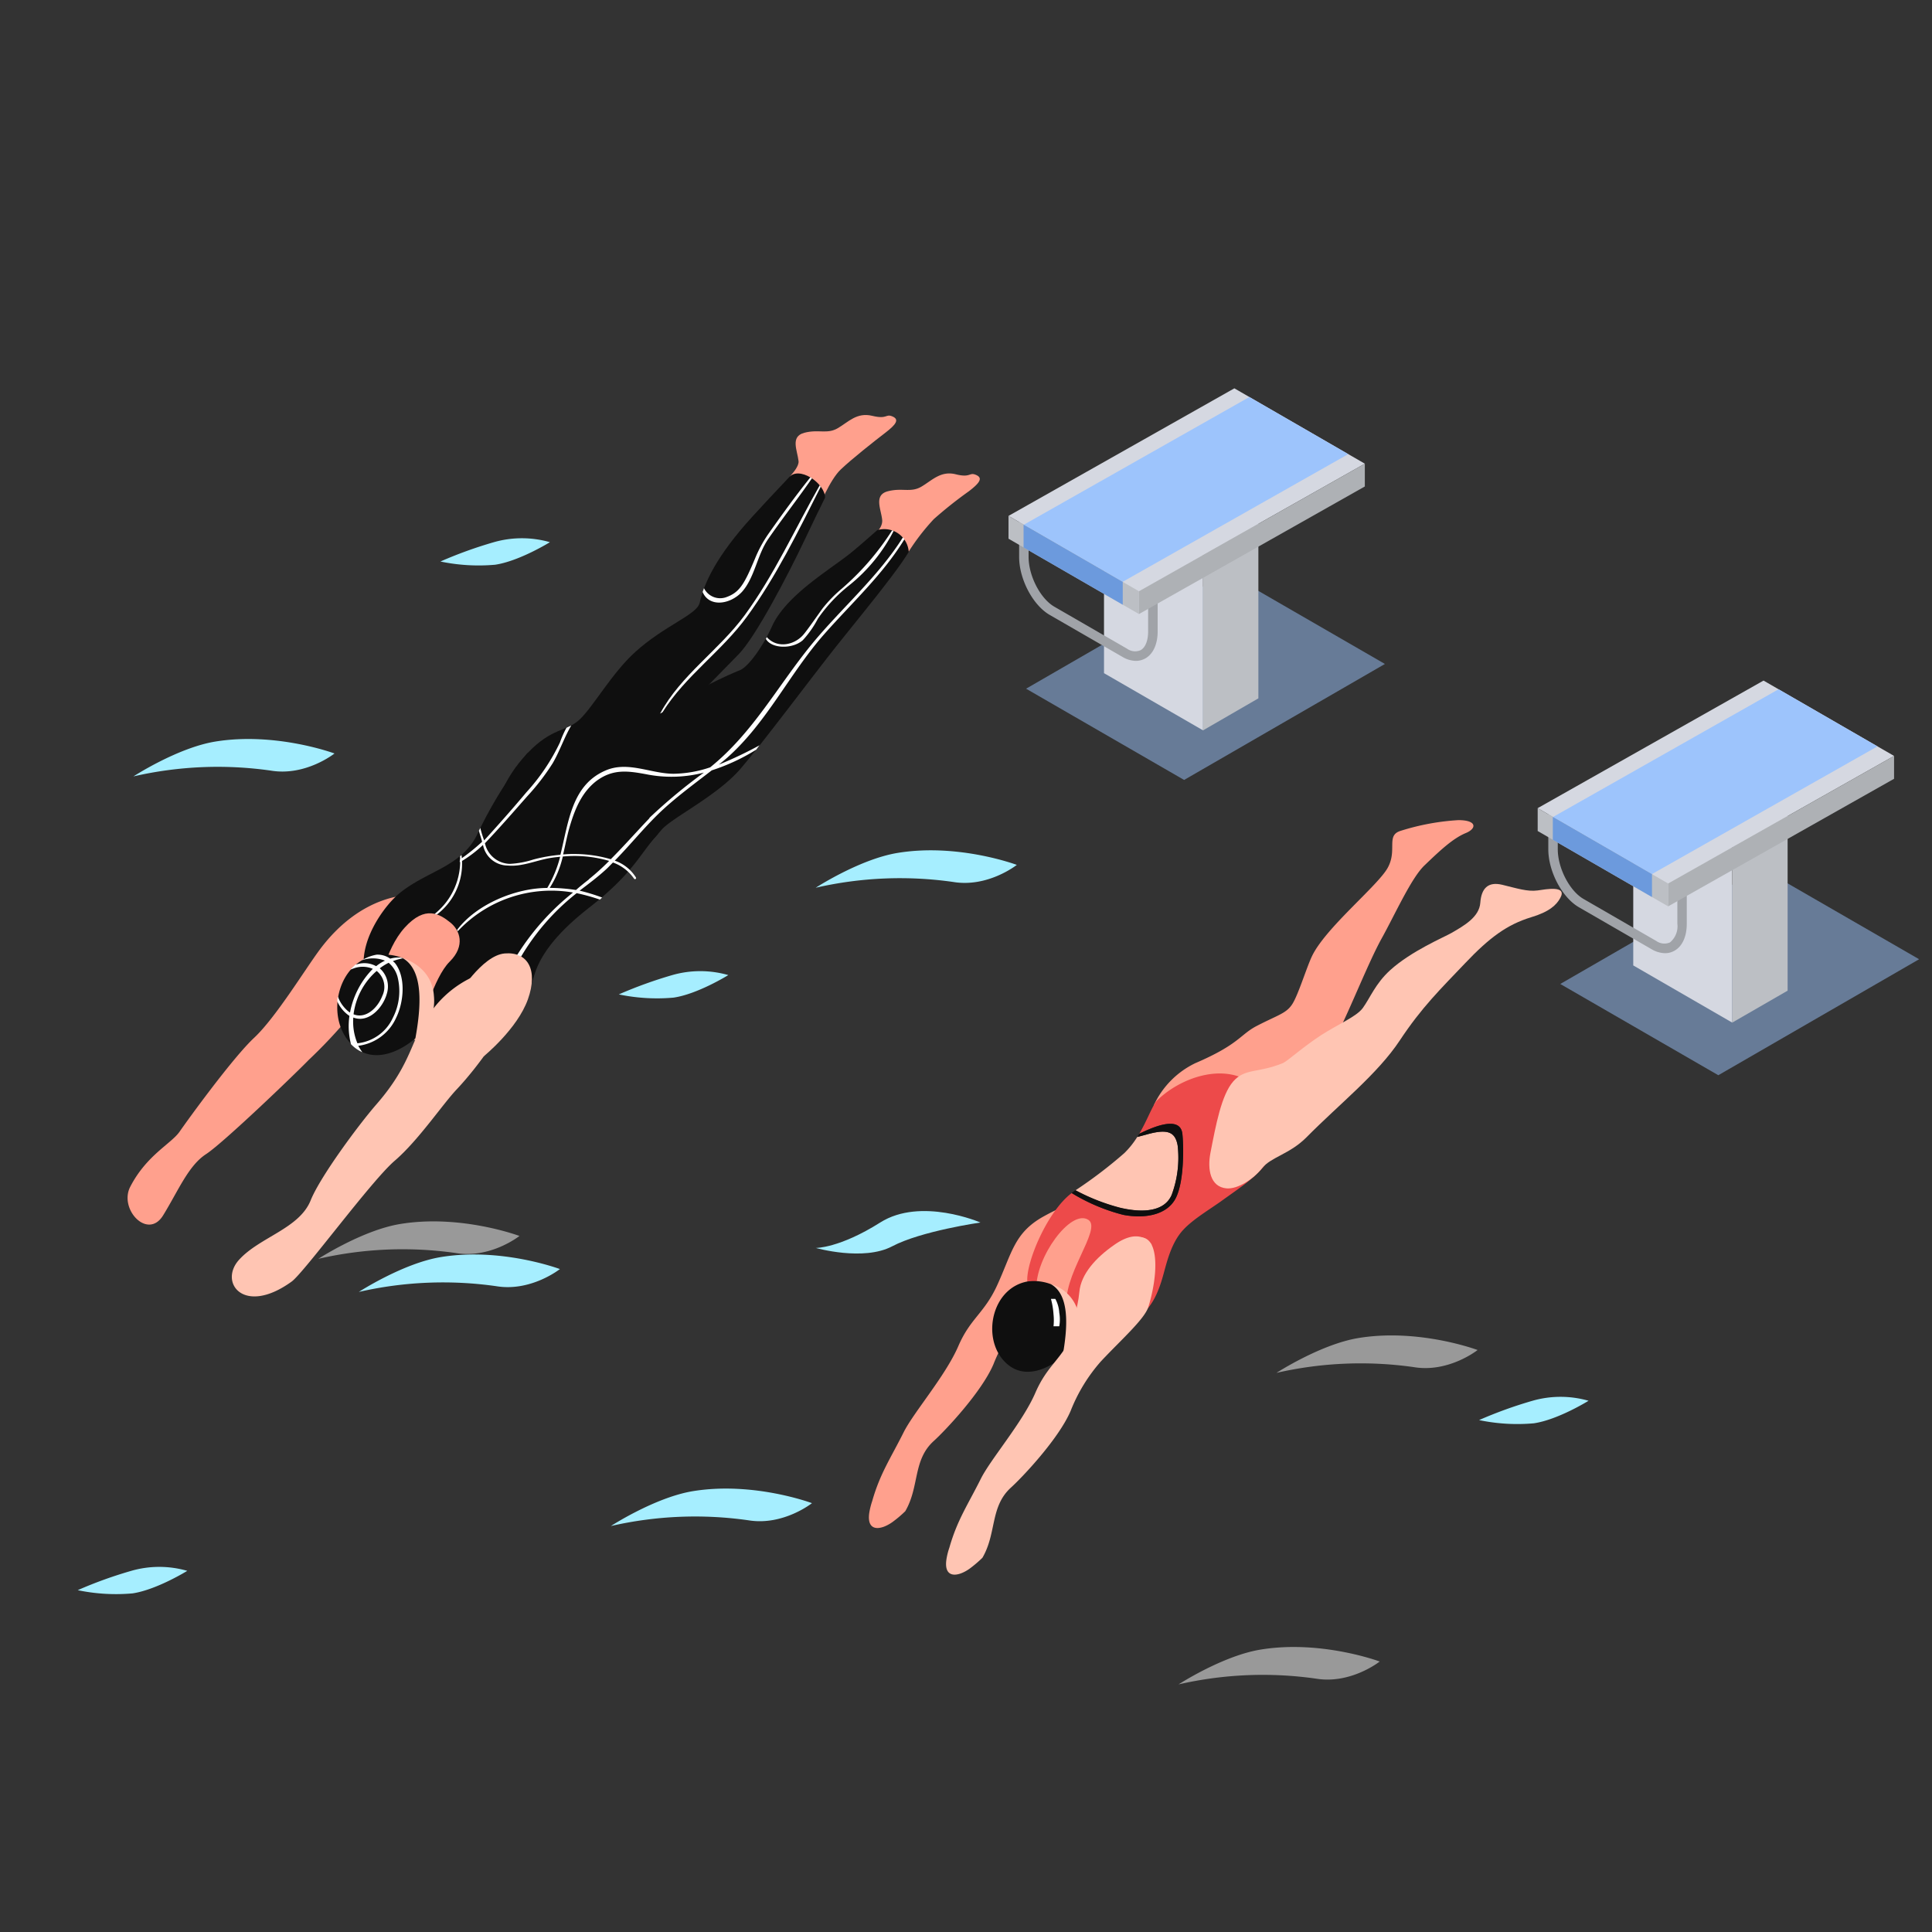 <svg id="Livello_1" data-name="Livello 1" xmlns="http://www.w3.org/2000/svg" viewBox="0 0 300 300"><rect x="0" y="0" width="300" height="300" fill="#333333" stroke="none"/><defs><style>.cls-1,.cls-7{fill:#9dc4fc;}.cls-1,.cls-3{opacity:0.5;}.cls-2{fill:#a6eeff;}.cls-14,.cls-3{fill:#fff;}.cls-4{fill:#d5d8e1;}.cls-5{fill:#bcbfc4;}.cls-6{fill:#a0a3a8;}.cls-8{fill:#aeb1b5;}.cls-9{fill:#6c9add;}.cls-10{fill:#ffa08d;}.cls-11{fill:#ed4a4a;}.cls-12{fill:#ffc5b3;}.cls-13{fill:#0f0f0f;}</style></defs><polygon class="cls-1" points="183.87 121.11 215.05 103.1 190.51 88.93 159.33 106.94 183.87 121.11"/><polygon class="cls-1" points="266.82 166.96 298 148.95 273.46 134.79 242.28 152.79 266.82 166.96"/><path class="cls-2" d="M51.94,117s-4.47,3.56-9.88,2.66a58.38,58.38,0,0,0-21.34.9s6.85-4.45,12.71-5.41C42.85,113.62,51.94,117,51.94,117Z"/><path class="cls-2" d="M126.08,233.41s-4.47,3.55-9.87,2.66a58.54,58.54,0,0,0-21.35.89s6.85-4.44,12.71-5.41C117,230,126.08,233.41,126.08,233.41Z"/><path class="cls-2" d="M85.39,84.19a15.8,15.8,0,0,0-8.7,0,66.55,66.55,0,0,0-8.3,3,28.94,28.94,0,0,0,8.5.5C80.65,87.13,85.39,84.19,85.39,84.19Z"/><path class="cls-3" d="M80.66,191.92s-4.47,3.55-9.88,2.65a58.45,58.45,0,0,0-21.35.9s6.85-4.45,12.72-5.41C71.57,188.51,80.66,191.92,80.66,191.92Z"/><path class="cls-2" d="M157.89,134.3s-4.47,3.55-9.88,2.65a58.45,58.45,0,0,0-21.35.9s6.85-4.45,12.72-5.41C148.8,130.89,157.89,134.3,157.89,134.3Z"/><path class="cls-2" d="M86.94,197.06s-4.47,3.55-9.87,2.66a58.57,58.57,0,0,0-21.35.89s6.85-4.44,12.72-5.41C77.86,193.65,86.94,197.06,86.94,197.06Z"/><path class="cls-2" d="M152.24,189.83s-9.23-4-15.56,0-10,3.95-10,3.95,7.39,2.11,11.87-.26S152.24,189.83,152.24,189.83Z"/><path class="cls-2" d="M29.08,243.92a15.7,15.7,0,0,0-8.7,0,66.36,66.36,0,0,0-8.31,3,29,29,0,0,0,8.51.5C24.33,246.86,29.08,243.92,29.08,243.92Z"/><path class="cls-2" d="M113.09,151.41a15.8,15.8,0,0,0-8.7,0,68.53,68.53,0,0,0-8.3,3,28.94,28.94,0,0,0,8.5.5C108.35,154.36,113.09,151.41,113.09,151.41Z"/><path class="cls-3" d="M214.24,258s-4.47,3.55-9.88,2.66a58.57,58.57,0,0,0-21.35.89s6.85-4.44,12.72-5.4C205.15,254.6,214.24,258,214.24,258Z"/><path class="cls-3" d="M229.44,209.63s-4.47,3.55-9.88,2.66a58.57,58.57,0,0,0-21.35.89s6.85-4.44,12.72-5.41C220.35,206.22,229.44,209.63,229.44,209.63Z"/><path class="cls-2" d="M246.67,217.51a15.8,15.8,0,0,0-8.7,0,66.55,66.55,0,0,0-8.3,3,28.94,28.94,0,0,0,8.5.5C241.93,220.46,246.67,217.51,246.67,217.51Z"/><polygon class="cls-4" points="253.61 119.29 253.61 149.91 268.98 158.79 268.98 128.17 253.61 119.29"/><polygon class="cls-5" points="277.58 123.21 268.98 128.17 268.98 158.79 277.58 153.83 277.58 123.21"/><path class="cls-6" d="M260.46,136.75v6.69a3.24,3.24,0,0,1-1.15,2.9,2.18,2.18,0,0,1-2.13-.23l-11.29-6.52c-2.17-1.25-4-4.79-4-7.72v-4.7l-1.47-.78v5.48c0,3.45,2.13,7.48,4.74,9l11.29,6.52a4.27,4.27,0,0,0,2.1.62,2.9,2.9,0,0,0,1.49-.4c1.2-.69,1.88-2.2,1.88-4.16v-6.18C261.43,137.1,260.94,136.93,260.46,136.75Z"/><polygon class="cls-4" points="259.03 137.19 238.77 125.49 273.84 105.68 294.11 117.38 259.03 137.19"/><polygon class="cls-7" points="256.47 135.75 241.12 126.88 276.17 107.03 291.53 115.9 256.47 135.75"/><polygon class="cls-5" points="238.77 129.04 259.03 140.74 259.03 137.19 238.77 125.49 238.77 129.04"/><polygon class="cls-8" points="294.11 120.93 259.03 140.74 259.03 137.19 294.11 117.38 294.11 120.93"/><polygon class="cls-9" points="241.12 126.85 241.12 130.4 256.52 139.29 256.52 135.74 241.12 126.85"/><polygon class="cls-4" points="171.43 73.91 171.43 104.53 186.81 113.41 186.81 82.79 171.43 73.91"/><polygon class="cls-5" points="195.4 77.83 186.81 82.79 186.81 113.41 195.4 108.44 195.4 77.83"/><path class="cls-6" d="M178.28,91.36v6.69c0,1.42-.42,2.48-1.15,2.9a2.13,2.13,0,0,1-2.12-.22l-11.29-6.52c-2.18-1.26-4-4.79-4-7.73v-4.7q-.74-.37-1.47-.78v5.48c0,3.45,2.13,7.49,4.74,9l11.3,6.52a4.21,4.21,0,0,0,2.09.62,3,3,0,0,0,1.5-.4c1.19-.69,1.88-2.21,1.88-4.17V91.88Z"/><polygon class="cls-4" points="176.86 91.81 156.6 80.11 191.67 60.3 211.93 72 176.86 91.81"/><polygon class="cls-7" points="174.3 90.36 158.94 81.5 194 61.65 209.35 70.52 174.3 90.36"/><polygon class="cls-5" points="156.6 83.65 176.86 95.35 176.86 91.81 156.6 80.11 156.6 83.65"/><polygon class="cls-8" points="211.93 75.54 176.86 95.35 176.86 91.81 211.93 72 211.93 75.54"/><polygon class="cls-9" points="158.94 81.47 158.94 85.01 174.34 93.9 174.34 90.36 158.94 81.47"/><path class="cls-10" d="M162.06,188.88c-4.59,2.54-4.91,5.68-7.25,10.76-2,4.32-4.14,5.07-6,9.38-2,4.64-7,10.36-8.51,13.42-2,4-3.64,6.35-4.86,10.63a11.52,11.52,0,0,0-.46,1.84c-.44,3,1.77,2.73,3.59,1.44a18.21,18.21,0,0,0,2-1.69c2.23-3.83,1.15-7.94,4.42-10.9,1.8-1.63,7.42-7.59,9.27-11.91a26,26,0,0,1,4.71-7.7c3.1-3.31,6.8-6.57,7.36-8.45C168.49,188.77,170.92,184,162.06,188.88Z"/><path class="cls-10" d="M179.18,171.59a13.58,13.58,0,0,1,6.42-6.5c6.83-2.93,6.94-4.43,9.54-5.78,3.27-1.7,4.59-1.93,5.53-3.4s2.22-5.7,3.06-7.45c2.12-4.4,10.12-10.84,11.72-13.65s-.31-5.09,2.05-5.8a36.86,36.86,0,0,1,8.95-1.66c2.94,0,2.85,1.31,1.17,2-2,.83-3.94,2.64-6.47,5.07-2.05,2-4.55,7.6-6.59,11.27s-4.94,11.08-7,15.09-15.68,14.43-15.68,14.43Z"/><path class="cls-11" d="M194.19,168.09c-4.35-3-10.94-.79-14.65,2.91-.78,1.12-1.47,3.07-2.64,5.05h0c1.78-.87,6.34-3,6.69,0,.19,1.58.35,7.4-1.06,10.06s-5,3.14-8.12,2.53a29.1,29.1,0,0,1-8-3.38c-3.78,2.83-7.11,10.78-6.89,13.73.47,6.15,5.31,4.26,7,5.7s4.66,2.92,6.51,1.95c3.93-2,6-2.87,7.59-8.62.54-1.9,1.2-5,3.12-7.06,1.49-1.6,3.84-3,5.84-4.41,3.4-2.46,5.47-3.69,7.46-6.45S199.35,171,194.19,168.09Z"/><path class="cls-12" d="M181.94,185.52a16.59,16.59,0,0,0,.92-7.65c-.37-2.06-1.48-2.65-4.81-1.71l-1.46.39a13.54,13.54,0,0,1-2,2.5,70.35,70.35,0,0,1-7.6,5.79,31.42,31.42,0,0,0,6.9,2.71C177.5,188.39,180.84,188.13,181.94,185.52Z"/><path class="cls-13" d="M166.42,185.26a29.1,29.1,0,0,0,8,3.38c3.14.61,6.71.13,8.12-2.53s1.25-8.48,1.06-10.06c-.35-3-4.91-.87-6.69,0h0l-.31.5,1.46-.39c3.33-.94,4.44-.35,4.81,1.71a16.59,16.59,0,0,1-.92,7.65c-1.1,2.61-4.44,2.87-8.05,2a31.42,31.42,0,0,1-6.9-2.71l-.49.35Z"/><path class="cls-10" d="M160,202s1,.35.93-1.83c-.18-4.87,5.32-12.5,8.06-10.76,2.24,1.41-4.32,8.9-3.27,13.85C166.42,206.51,160,202,160,202Z"/><path class="cls-12" d="M163.19,199.41a6.07,6.07,0,0,1,4.39,5.32,7,7,0,0,1-2.74,6.18Z"/><path class="cls-13" d="M163.19,199.41a7.44,7.44,0,0,0-3.66-.42c-5.34,1-7,8.17-3.92,12,2.72,3.37,6.64,2,9.37-.32C165.79,206.24,166.17,201.09,163.19,199.41Z"/><path class="cls-12" d="M171.39,196c-2.29,2.44-2.26,5.8-4.61,10.87-2,4.32-4.13,5.08-6,9.38-2,4.64-7,10.37-8.5,13.42-2,4-3.64,6.36-4.86,10.64a10.54,10.54,0,0,0-.46,1.84c-.44,3,1.77,2.73,3.59,1.44a19.15,19.15,0,0,0,2-1.7c2.23-3.82,1.16-7.93,4.43-10.9,1.8-1.63,7.42-7.58,9.27-11.91a26,26,0,0,1,4.71-7.7c3.09-3.3,6.79-6.57,7.36-8.45C180.47,196,180,186.82,171.39,196Z"/><path class="cls-12" d="M191.49,167.93c-1.83,2.1-2.69,6.75-3.54,11.12-.47,2.45-.07,5.25,2.51,5.48,1.72.14,4.14-1.4,5.52-3.14s4.29-2.16,6.92-4.82c5.09-5.15,11-9.79,14.45-15s6.35-8,10.15-12,6.52-6,10.25-7.14c2.82-.84,3.94-1.9,4.53-3,1.12-2-2.24-1.34-3.54-1.16-1.58.21-3.23-.34-5.47-.88s-3.25.59-3.41,2.79-2.45,3.52-4.48,4.69c-1.12.65-6.23,2.79-9.53,5.79-2.28,2.08-3.1,4.3-4.24,5.87-1,1.35-3.84,2.51-6.47,4.21s-5.21,4-5.89,4.32C195.35,166.67,193.31,165.84,191.49,167.93Z"/><path class="cls-12" d="M178.84,193.31s-1.6-3-5.83,0c-2.88,2-5.16,4.54-5.41,7.31s-1.27,4.86-.82,6.29S178.84,193.31,178.84,193.31Z"/><path class="cls-14" d="M163.19,201.69a12.3,12.3,0,0,1,.4,2.4,8.85,8.85,0,0,1,0,1.85h.89a6,6,0,0,0,0-2.12,5.08,5.08,0,0,0-.61-2.13Z"/><path class="cls-10" d="M63.91,139s-7.56-.49-14.23,8.42c-2.24,3-6.88,10.61-10.21,13.72s-10.28,12.7-11.58,14.58-5.14,3.65-7.67,8.57c-1.79,3.48,2.73,8.3,5.11,4.43S29.25,181,32,179.21s14.19-12.81,15.89-14.58a78.71,78.71,0,0,0,12-14.4C65.68,141,63.91,139,63.91,139Z"/><path class="cls-13" d="M81.85,117a67.12,67.12,0,0,0-7.72,12.51c-2.45,5.14-7.92,5.71-12.19,9.27-2.29,1.91-6.47,7.56-5.27,12.56,5.47,6.57,13.22,13.07,21.06,8.82,3.5-2.54,4.87-7.6,5.32-9,1.39-4.34,5.63-8,8.28-10.1,7.09-5.49,8-8.47,10.83-11.54C101.42,124.62,83.06,115.42,81.85,117Z"/><path class="cls-10" d="M58.85,153.54s.82-6,4-9.51,5.41-2.12,7.08-.78c1.47,1.17,2.39,3.6-.11,6.08s-4.39,9.77-4.39,9.77Z"/><path class="cls-12" d="M62.5,148.76s4.59,1.2,4.88,5.91a7.69,7.69,0,0,1-3,6.87Z"/><path class="cls-13" d="M62.5,148.76a8.17,8.17,0,0,0-4.06-.47c-5.94,1.09-7.78,9.09-4.36,13.31,3,3.75,7.37,2.21,10.42-.36C65.39,156.35,65.82,150.63,62.5,148.76Z"/><path class="cls-12" d="M77.25,150.47A16.47,16.47,0,0,0,67,157c-3.26,4.18-2.79,7.87-8.53,14.46-2.84,3.26-8.78,11.31-10.23,14.93-1.77,4.4-7.92,5.7-11.12,9.23s.74,8.75,8.17,3.38c1.95-1.42,12.32-15.6,16-18.76s7.42-8.76,9.65-11.11C74.83,165,78.7,159,79.38,157S79.24,150.08,77.25,150.47Z"/><path class="cls-10" d="M122.69,73.94c.47-.51,1.39-1.59,1.31-2.33-.18-1.66-1.33-3.83.9-4.41s3.53.26,5.19-.71,2.95-2.5,5.35-1.92,2.05-.37,3.15.1.54,1.26-1.12,2.53-5.2,4.06-6.93,5.71-3.39,5.9-3.39,5.9S122.1,74.58,122.69,73.94Z"/><path class="cls-10" d="M134.89,83.62s2.27-1.27,2.09-2.93-1.33-3.84.9-4.41,3.53.26,5.19-.71,3-2.51,5.35-1.92,2.05-.38,3.15.1.54,1.26-1.12,2.53A64.94,64.94,0,0,0,145,80.61a34.49,34.49,0,0,0-3.92,5.07Z"/><path class="cls-13" d="M122.46,74.18c-.08.1-5.72,6-7.48,8.15-5,6-5.9,9.51-6.35,11.32s-5.47,3.49-10,7.6c-3.61,3.26-6.51,8.48-8.6,10.45s-4.34,1.23-8.17,5.3-4.49,7.64-4.49,7.64L90.7,126.1l24-24.51c2.62-2.68,7.51-12,10.31-17.89,1.08-2.29,2.14-4.48,3.11-6.43C128.09,75,124,72.23,122.46,74.18Z"/><path class="cls-13" d="M141.11,85.68a3.81,3.81,0,0,0-4.89-3.36c-1.19,1.05-2.57,2.27-3.89,3.36-3.2,2.65-10.23,6.64-12.46,11.59-1.46,3.22-3.61,6.15-4.89,6.76a65.7,65.7,0,0,0-10.33,5.38c-6.19,3.84-19.47,13.74-19.47,13.74l12.69,10.91s3.3-3.35,4.85-5.2,8.65-5.27,12.26-9.48,11-14.14,14.79-18.91S139.38,88.68,141.11,85.68Z"/><path class="cls-12" d="M71,154.7s3.81-6.35,7.37-6.65,5.24,2.53,3.6,7.13S75.14,164,75.14,164Z"/><path class="cls-14" d="M74.09,127.67h0C74.06,127.56,74.06,127.57,74.09,127.67Z"/><path class="cls-14" d="M127.91,98.56c4.32-4.92,9.12-9.25,12.53-14.83,0,0-.18-.21-.24-.28-3.91,6.2-9.56,11-14.19,16.63-5.32,6.53-9.08,13.69-15.73,19.07a18.39,18.39,0,0,1-5.67,1c-3.51,0-7.08-2-10.53-.53-5.32,2.25-5.78,8-7.06,13.11a24.46,24.46,0,0,0-4.18.73,14.24,14.24,0,0,1-3.66.68,4.06,4.06,0,0,1-3.88-3.2c2.2-2.3,4.45-4.89,6.53-7.25a35.61,35.61,0,0,0,4-5.19c1.09-1.88,1.76-3.94,2.87-5.84-.17.08-.53.23-.75.36a16.19,16.19,0,0,0-1,2.26A31.42,31.42,0,0,1,81.76,123c-2.23,2.66-4.31,5-6.58,7.5a16.62,16.62,0,0,1-.6-1.95c-.06.11-.15.34-.22.45.15.57.38,1.18.5,1.71a30.28,30.28,0,0,1-3.36,2.7c-.09.07-.17.52-.06.46A19.28,19.28,0,0,0,75,131.2a3.93,3.93,0,0,0,3.84,3.2c2.24.21,4.42-.81,6.6-1.17.47-.08,1-.14,1.54-.19a18.49,18.49,0,0,1-2,4.84c-4.76,0-10.91,2.43-14,6.51,0,.06.07.13.11.2a19.89,19.89,0,0,1,17.89-6,38.66,38.66,0,0,0-8.68,9.71,6.5,6.5,0,0,1,.61.25,35.57,35.57,0,0,1,8.63-9.86,29.32,29.32,0,0,1,3.61,1l.35-.32A29.67,29.67,0,0,0,90,138.3c1.43-1.08,2.87-2.16,4.18-3.37.36-.34.69-.7,1-1a6.75,6.75,0,0,1,3.27,2.5.17.17,0,0,0,.3-.17,6.32,6.32,0,0,0-3.29-2.62c2.61-2.65,4.91-5.59,7.67-8.1,2.34-2.12,4.91-4,7.39-5.92a31.19,31.19,0,0,0,6.92-3.22c.16-.23.32-.45.5-.67a62.47,62.47,0,0,1-6.31,3c.44-.37.89-.72,1.32-1.1C119.1,112.16,122.57,104.64,127.91,98.56Zm-36.47,38c-.7.54-1.38,1.09-2,1.64a27.72,27.72,0,0,0-4.08-.33A15.49,15.49,0,0,0,87.39,133a19.37,19.37,0,0,1,7.2.68A37.25,37.25,0,0,1,91.44,136.53Zm9.4-9.5c-2,2.09-3.93,4.29-6,6.36a20,20,0,0,0-5.7-.81,15.89,15.89,0,0,0-1.7.07c.37-1.55.65-3.13,1.13-4.67.78-2.55,1.82-5,4-6.71,2.66-2,5.06-1.59,8.17-1a20,20,0,0,0,8.56-.33A84.66,84.66,0,0,0,100.84,127Z"/><path class="cls-14" d="M67.85,142a9.93,9.93,0,0,0,3.81-9.24l-.23.21a10.48,10.48,0,0,1-3.94,8.94Z"/><path class="cls-14" d="M138.53,82.35a41.13,41.13,0,0,1-7.82,9.06,21.09,21.09,0,0,0-2.93,3c-.49.65-2.45,3.5-3.08,4.2-1.43,1.59-4,2.08-5.59.37,0,0,0-.06,0-.1l-.19.32c.87,1.55,4.12,1.63,5.74.21A15.47,15.47,0,0,0,127,96.07a23.82,23.82,0,0,1,4.85-5.17,26,26,0,0,0,6.91-8.45Z"/><path class="cls-14" d="M127.28,75.37c-3.82,6.73-7.09,13.95-11.66,20.18-4,5.43-9.92,9.29-13.12,15.26l.38-.22c3.54-5.64,9.17-9.44,13.1-14.83,4.53-6.2,8-13.33,11.46-20.18C127.36,75.48,127.32,75.41,127.28,75.37Z"/><path class="cls-14" d="M125.84,74.11c-2.28,2.85-4.43,5.82-6.53,8.8a19.86,19.86,0,0,0-2.08,3.85c-1.68,4-2.41,5.27-4.55,6a2.8,2.8,0,0,1-3.37-1.44c-.06.21-.14.39-.21.6,1,2.39,4.22,2,6.1,0,2-2.23,2.35-5.71,4.1-8.24,2.2-3.19,4.59-6.24,6.79-9.42Z"/><path class="cls-14" d="M61,149.25a7.8,7.8,0,0,1,1.59-.44l-.32-.11a4.74,4.74,0,0,0-1.68.16,3.37,3.37,0,0,0-2.11-.62,6.69,6.69,0,0,0-2.29.87,5.13,5.13,0,0,1,3.59.06,6.41,6.41,0,0,0-1.37.86,3.78,3.78,0,0,0-2.21-.45c-.24,0-.72.15-1,.2a9.82,9.82,0,0,0-.8.78l.58-.21a4,4,0,0,1,2.91.09,13.14,13.14,0,0,0-3.54,6.79,3.19,3.19,0,0,1-.32-.23,5.36,5.36,0,0,1-1.57-2.26c-.06.25-.06.48-.1.72a5.32,5.32,0,0,0,1.9,2.29,11.16,11.16,0,0,0,.24,4.39,5.48,5.48,0,0,0,1.77,1.25,8,8,0,0,1-.64-1A7.46,7.46,0,0,0,61.53,158c1.15-2.35,1.55-6.26-.21-8.47A2.83,2.83,0,0,0,61,149.25Zm-2.52,1.51a3.18,3.18,0,0,1,.88,3.89c-.72,1.87-2.56,3.61-4.46,2.85A10.69,10.69,0,0,1,58.5,150.76ZM61,158.05A6.84,6.84,0,0,1,55.5,162a8.64,8.64,0,0,1-.64-4c2.38.93,4.64-1.56,5.21-3.71a3.75,3.75,0,0,0-1.1-3.93,8.17,8.17,0,0,1,1.38-.86,4.38,4.38,0,0,1,1.38,2.18A9.07,9.07,0,0,1,61,158.05Z"/></svg>